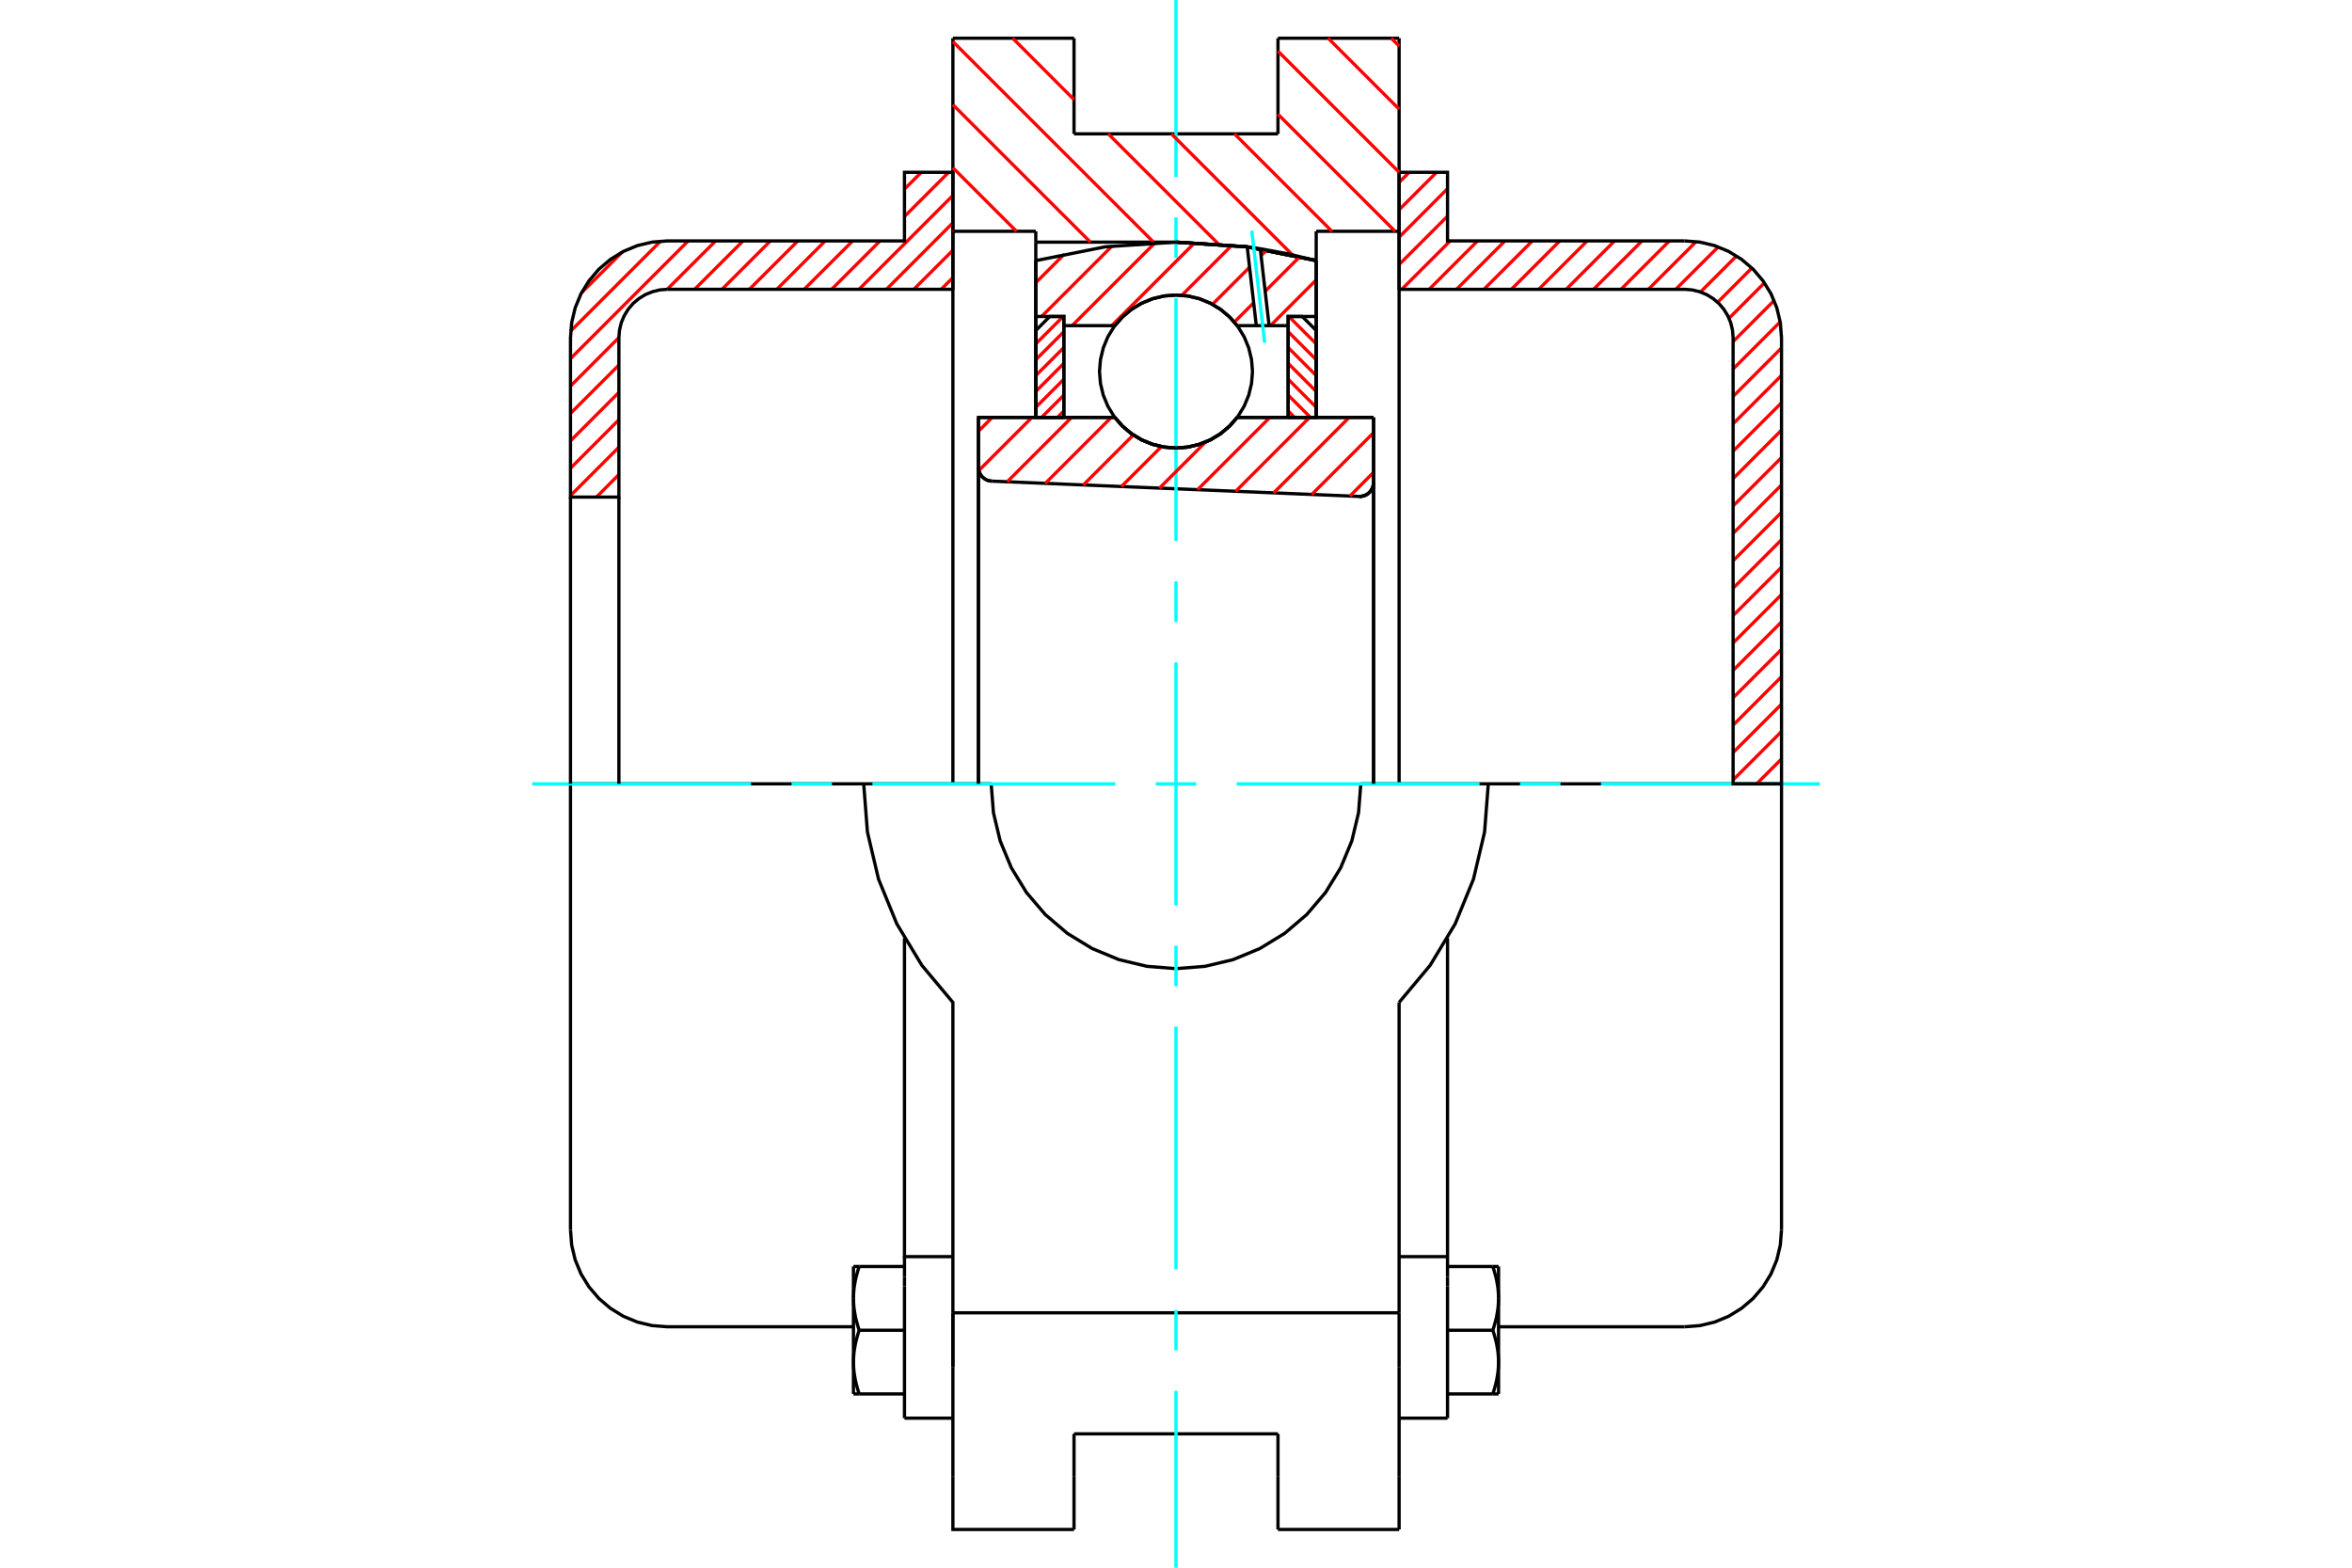<?xml version="1.0" standalone="no"?>
<!DOCTYPE svg PUBLIC "-//W3C//DTD SVG 1.1//EN"
	"http://www.w3.org/Graphics/SVG/1.1/DTD/svg11.dtd">
<svg xmlns="http://www.w3.org/2000/svg" height="100%" width="100%" viewBox="0 0 36000 24000">
	<rect x="-1800" y="-1200" width="39600" height="26400" style="fill:#FFF"/>
	<g style="fill:none; fill-rule:evenodd" transform="matrix(1 0 0 1 0 0)">
		<g style="fill:none; stroke:#000; stroke-width:50; shape-rendering:geometricPrecision">
			<polyline points="20801,7600 20835,7599 20869,7592 20902,7580 20932,7563 20958,7541 20981,7515 21000,7486 21013,7454 21022,7420 21024,7386"/>
			<line x1="21024" y1="6390" x2="21024" y2="7386"/>
			<line x1="18937" y1="6390" x2="21024" y2="6390"/>
			<polyline points="17063,6390 17183,6526 17321,6642 17476,6735 17644,6803 17820,6845 18000,6859 18180,6845 18356,6803 18524,6735 18679,6642 18817,6526 18937,6390"/>
			<line x1="14976" y1="6390" x2="17063" y2="6390"/>
			<line x1="14976" y1="7152" x2="14976" y2="6390"/>
			<polyline points="14976,7152 14978,7185 14986,7216 14998,7247 15015,7275 15035,7300 15060,7322 15087,7340 15117,7354 15149,7362 15181,7366"/>
			<line x1="20801" y1="7600" x2="15181" y2="7366"/>
			<line x1="21024" y1="7386" x2="21024" y2="12000"/>
			<line x1="14976" y1="7152" x2="14976" y2="12000"/>
			<polyline points="20801,7600 20835,7599 20869,7592 20902,7580 20932,7563 20958,7541 20981,7515 21000,7486 21013,7454 21022,7420 21024,7386"/>
			<line x1="21415" y1="585" x2="21415" y2="3541"/>
			<line x1="19561" y1="585" x2="21415" y2="585"/>
			<line x1="19561" y1="2049" x2="19561" y2="585"/>
			<line x1="16439" y1="2049" x2="19561" y2="2049"/>
			<line x1="16439" y1="585" x2="16439" y2="2049"/>
			<line x1="14585" y1="585" x2="16439" y2="585"/>
			<line x1="14585" y1="3541" x2="14585" y2="585"/>
			<line x1="15854" y1="3541" x2="14585" y2="3541"/>
			<line x1="15854" y1="3707" x2="15854" y2="3541"/>
			<line x1="18000" y1="3707" x2="15854" y2="3707"/>
			<polyline points="20146,3990 19082,3778 18000,3707"/>
			<line x1="20146" y1="3541" x2="20146" y2="3990"/>
			<line x1="21415" y1="3541" x2="20146" y2="3541"/>
			<line x1="22780" y1="12000" x2="20829" y2="12000"/>
			<line x1="15171" y1="12000" x2="13220" y2="12000"/>
			<polyline points="15171,12000 15206,12443 15309,12874 15479,13284 15711,13663 15999,14001 16337,14289 16716,14521 17126,14691 17557,14794 18000,14829 18443,14794 18874,14691 19284,14521 19663,14289 20001,14001 20289,13663 20521,13284 20691,12874 20794,12443 20829,12000"/>
			<polyline points="13220,12000 13277,12738 13447,13459 13727,14144 14110,14778 14585,15346 14585,20098"/>
			<line x1="21415" y1="20098" x2="14585" y2="20098"/>
			<line x1="21415" y1="15346" x2="21415" y2="20098"/>
			<polyline points="21415,15346 21890,14778 22273,14144 22553,13459 22723,12738 22780,12000"/>
			<line x1="21415" y1="20927" x2="21415" y2="20098"/>
			<line x1="21415" y1="22605" x2="21415" y2="20927"/>
			<line x1="21415" y1="23415" x2="21415" y2="22605"/>
			<line x1="21415" y1="3541" x2="21415" y2="12000"/>
			<line x1="20146" y1="3990" x2="20146" y2="6386"/>
			<line x1="15854" y1="6390" x2="15854" y2="3707"/>
			<line x1="14585" y1="12000" x2="14585" y2="3541"/>
			<line x1="16439" y1="22605" x2="16439" y2="21951"/>
			<line x1="16439" y1="23415" x2="16439" y2="22605"/>
			<line x1="16439" y1="21951" x2="19561" y2="21951"/>
			<line x1="19561" y1="22605" x2="19561" y2="23415"/>
			<line x1="19561" y1="21951" x2="19561" y2="22605"/>
			<line x1="14585" y1="20927" x2="14585" y2="22605"/>
			<line x1="19561" y1="23415" x2="21415" y2="23415"/>
			<polyline points="14585,22605 14585,23415 16439,23415"/>
			<line x1="14585" y1="20927" x2="14585" y2="20098"/>
			<polyline points="20146,3990 19082,3778 18000,3707"/>
			<line x1="13844" y1="19691" x2="13844" y2="21711"/>
			<line x1="13844" y1="19546" x2="13844" y2="19691"/>
			<line x1="13844" y1="19238" x2="13844" y2="19546"/>
			<polyline points="13844,14362 13844,19238 14585,19238"/>
			<line x1="14585" y1="20098" x2="14585" y2="20927"/>
			<polyline points="13063,20852 13063,20866 13064,20879 13064,20893 13065,20906 13065,20919 13066,20933 13067,20946 13068,20959 13069,20973 13070,20986 13072,20999 13073,21013 13075,21026 13077,21040 13079,21053 13081,21067 13084,21080 13086,21094 13089,21108 13091,21122 13094,21136 13097,21150 13100,21164 13104,21178 13107,21192 13111,21206 13115,21221 13119,21235 13123,21250 13127,21264 13131,21279 13136,21294 13141,21309 13145,21325 13151,21340"/>
			<line x1="13063" y1="21340" x2="13063" y2="20852"/>
			<line x1="13151" y1="21340" x2="13063" y2="21340"/>
			<polyline points="13063,19877 13063,19890 13064,19904 13064,19917 13065,19930 13065,19944 13066,19957 13067,19970 13068,19984 13069,19997 13070,20010 13072,20024 13073,20037 13075,20051 13077,20064 13079,20078 13081,20091 13084,20105 13086,20119 13089,20132 13091,20146 13094,20160 13097,20174 13100,20188 13104,20202 13107,20216 13111,20231 13115,20245 13119,20259 13123,20274 13127,20289 13131,20304 13136,20319 13141,20334 13145,20349 13151,20365"/>
			<line x1="13063" y1="20852" x2="13063" y2="19877"/>
			<polyline points="13151,20365 13145,20380 13141,20395 13136,20410 13131,20425 13127,20440 13123,20455 13119,20470 13115,20484 13111,20499 13107,20513 13104,20527 13100,20541 13097,20555 13094,20569 13091,20583 13089,20597 13086,20611 13084,20624 13081,20638 13079,20651 13077,20665 13075,20678 13073,20692 13072,20705 13070,20719 13069,20732 13068,20745 13067,20759 13066,20772 13065,20785 13065,20799 13064,20812 13064,20826 13063,20839 13063,20852"/>
			<line x1="13063" y1="19389" x2="13151" y2="19389"/>
			<line x1="13063" y1="19877" x2="13063" y2="19389"/>
			<polyline points="13151,19389 13145,19404 13141,19420 13136,19435 13131,19450 13127,19465 13123,19479 13119,19494 13115,19508 13111,19523 13107,19537 13104,19551 13100,19566 13097,19580 13094,19593 13091,19607 13089,19621 13086,19635 13084,19649 13081,19662 13079,19676 13077,19689 13075,19703 13073,19716 13072,19730 13070,19743 13069,19756 13068,19770 13067,19783 13066,19797 13065,19810 13065,19823 13064,19837 13064,19850 13063,19863 13063,19877"/>
			<line x1="13844" y1="20365" x2="13151" y2="20365"/>
			<line x1="13844" y1="19389" x2="13151" y2="19389"/>
			<line x1="13844" y1="21340" x2="13151" y2="21340"/>
			<line x1="10215" y1="12000" x2="8732" y2="12000"/>
			<line x1="13220" y1="12000" x2="10215" y2="12000"/>
			<line x1="8732" y1="12000" x2="8732" y2="18829"/>
			<line x1="13844" y1="21711" x2="14585" y2="21711"/>
			<polyline points="8732,18829 8750,19061 8804,19288 8893,19503 9015,19701 9166,19878 9343,20029 9541,20151 9756,20240 9983,20294 10215,20312 13063,20312"/>
			<line x1="21415" y1="19238" x2="22156" y2="19238"/>
			<line x1="22156" y1="19546" x2="22156" y2="19238"/>
			<line x1="22156" y1="19691" x2="22156" y2="19546"/>
			<line x1="22156" y1="21711" x2="22156" y2="19691"/>
			<line x1="22156" y1="19238" x2="22156" y2="14362"/>
			<line x1="22849" y1="19389" x2="22937" y2="19389"/>
			<polyline points="22937,19877 22937,19863 22936,19850 22936,19837 22935,19823 22935,19810 22934,19797 22933,19783 22932,19770 22931,19756 22930,19743 22928,19730 22927,19716 22925,19703 22923,19689 22921,19676 22919,19662 22916,19649 22914,19635 22911,19621 22909,19607 22906,19593 22903,19580 22900,19566 22896,19551 22893,19537 22889,19523 22885,19508 22881,19494 22877,19479 22873,19465 22869,19450 22864,19435 22859,19420 22855,19404 22849,19389"/>
			<line x1="22937" y1="19389" x2="22937" y2="19877"/>
			<polyline points="22937,20852 22937,20839 22936,20826 22936,20812 22935,20799 22935,20785 22934,20772 22933,20759 22932,20745 22931,20732 22930,20719 22928,20705 22927,20692 22925,20678 22923,20665 22921,20651 22919,20638 22916,20624 22914,20611 22911,20597 22909,20583 22906,20569 22903,20555 22900,20541 22896,20527 22893,20513 22889,20499 22885,20484 22881,20470 22877,20455 22873,20440 22869,20425 22864,20410 22859,20395 22855,20380 22849,20365"/>
			<line x1="22937" y1="19877" x2="22937" y2="20852"/>
			<polyline points="22849,20365 22855,20349 22859,20334 22864,20319 22869,20304 22873,20289 22877,20274 22881,20259 22885,20245 22889,20231 22893,20216 22896,20202 22900,20188 22903,20174 22906,20160 22909,20146 22911,20132 22914,20119 22916,20105 22919,20091 22921,20078 22923,20064 22925,20051 22927,20037 22928,20024 22930,20010 22931,19997 22932,19984 22933,19970 22934,19957 22935,19944 22935,19930 22936,19917 22936,19904 22937,19890 22937,19877"/>
			<line x1="22937" y1="21340" x2="22849" y2="21340"/>
			<line x1="22937" y1="20852" x2="22937" y2="21340"/>
			<polyline points="22849,21340 22855,21325 22859,21309 22864,21294 22869,21279 22873,21264 22877,21250 22881,21235 22885,21221 22889,21206 22893,21192 22896,21178 22900,21164 22903,21150 22906,21136 22909,21122 22911,21108 22914,21094 22916,21080 22919,21067 22921,21053 22923,21040 22925,21026 22927,21013 22928,20999 22930,20986 22931,20973 22932,20959 22933,20946 22934,20933 22935,20919 22935,20906 22936,20893 22936,20879 22937,20866 22937,20852"/>
			<line x1="22156" y1="21340" x2="22849" y2="21340"/>
			<line x1="22156" y1="20365" x2="22849" y2="20365"/>
			<line x1="22156" y1="19389" x2="22849" y2="19389"/>
			<line x1="25785" y1="12000" x2="22780" y2="12000"/>
			<line x1="27268" y1="12000" x2="25785" y2="12000"/>
			<line x1="27268" y1="18829" x2="27268" y2="12000"/>
			<line x1="21415" y1="21711" x2="22156" y2="21711"/>
			<polyline points="25785,20312 26017,20294 26244,20240 26459,20151 26657,20029 26834,19878 26985,19701 27107,19503 27196,19288 27250,19061 27268,18829"/>
			<line x1="22937" y1="20312" x2="25785" y2="20312"/>
		</g>
		<g style="fill:none; stroke:#0FF; stroke-width:50; shape-rendering:geometricPrecision">
			<line x1="8146" y1="12000" x2="11495" y2="12000"/>
			<line x1="12115" y1="12000" x2="12734" y2="12000"/>
			<line x1="13354" y1="12000" x2="17071" y2="12000"/>
			<line x1="17690" y1="12000" x2="18310" y2="12000"/>
			<line x1="18929" y1="12000" x2="22646" y2="12000"/>
			<line x1="23266" y1="12000" x2="23885" y2="12000"/>
			<line x1="24505" y1="12000" x2="27854" y2="12000"/>
			<line x1="18000" y1="24000" x2="18000" y2="21293"/>
			<line x1="18000" y1="20673" x2="18000" y2="20054"/>
			<line x1="18000" y1="19434" x2="18000" y2="15717"/>
			<line x1="18000" y1="15098" x2="18000" y2="14478"/>
			<line x1="18000" y1="13859" x2="18000" y2="10141"/>
			<line x1="18000" y1="9522" x2="18000" y2="8902"/>
			<line x1="18000" y1="8283" x2="18000" y2="4566"/>
			<line x1="18000" y1="3946" x2="18000" y2="3327"/>
			<line x1="18000" y1="2707" x2="18000" y2="0"/>
		</g>
		<g style="fill:none; stroke:#F00; stroke-width:50; shape-rendering:geometricPrecision">
			<line x1="27268" y1="11619" x2="26887" y2="12000"/>
			<line x1="27268" y1="11199" x2="26527" y2="11941"/>
			<line x1="27268" y1="10780" x2="26527" y2="11521"/>
			<line x1="27268" y1="10360" x2="26527" y2="11102"/>
			<line x1="27268" y1="9941" x2="26527" y2="10682"/>
			<line x1="27268" y1="9521" x2="26527" y2="10263"/>
			<line x1="27268" y1="9102" x2="26527" y2="9843"/>
			<line x1="27268" y1="8683" x2="26527" y2="9424"/>
			<line x1="27268" y1="8263" x2="26527" y2="9005"/>
			<line x1="27268" y1="7844" x2="26527" y2="8585"/>
			<line x1="27268" y1="7424" x2="26527" y2="8166"/>
			<line x1="27268" y1="7005" x2="26527" y2="7746"/>
			<line x1="27268" y1="6585" x2="26527" y2="7327"/>
			<line x1="27268" y1="6166" x2="26527" y2="6907"/>
			<line x1="27268" y1="5747" x2="26527" y2="6488"/>
			<line x1="27268" y1="5327" x2="26527" y2="6069"/>
			<line x1="27248" y1="4928" x2="26527" y2="5649"/>
			<line x1="27154" y1="4602" x2="26527" y2="5230"/>
			<line x1="27006" y1="4331" x2="26464" y2="4873"/>
			<line x1="26814" y1="4103" x2="26290" y2="4628"/>
			<line x1="26580" y1="3918" x2="26028" y2="4470"/>
			<line x1="26299" y1="3780" x2="25649" y2="4429"/>
			<line x1="25961" y1="3699" x2="25230" y2="4429"/>
			<line x1="25552" y1="3688" x2="24811" y2="4429"/>
			<line x1="25133" y1="3688" x2="24391" y2="4429"/>
			<line x1="24713" y1="3688" x2="23972" y2="4429"/>
			<line x1="24294" y1="3688" x2="23552" y2="4429"/>
			<line x1="23874" y1="3688" x2="23133" y2="4429"/>
			<line x1="23455" y1="3688" x2="22713" y2="4429"/>
			<line x1="23035" y1="3688" x2="22294" y2="4429"/>
			<line x1="22616" y1="3688" x2="21875" y2="4429"/>
			<line x1="22197" y1="3688" x2="21455" y2="4429"/>
			<line x1="22156" y1="3309" x2="21415" y2="4050"/>
			<line x1="22156" y1="2889" x2="21415" y2="3631"/>
			<line x1="21988" y1="2638" x2="21415" y2="3211"/>
			<line x1="21569" y1="2638" x2="21415" y2="2792"/>
		</g>
		<g style="fill:none; stroke:#000; stroke-width:50; shape-rendering:geometricPrecision">
			<polyline points="21415,4429 21415,2638 22156,2638 22156,3688 25785,3688"/>
			<polyline points="27268,5171 27250,4939 27196,4712 27107,4497 26985,4299 26834,4122 26657,3971 26459,3849 26244,3760 26017,3706 25785,3688"/>
			<polyline points="27268,5171 27268,12000 26527,12000 26527,5171 26518,5055 26491,4942 26446,4834 26385,4735 26310,4646 26221,4571 26122,4510 26014,4466 25901,4438 25785,4429 21415,4429"/>
		</g>
		<g style="fill:none; stroke:#F00; stroke-width:50; shape-rendering:geometricPrecision">
			<line x1="14585" y1="4250" x2="14406" y2="4429"/>
			<line x1="14585" y1="3831" x2="13987" y2="4429"/>
			<line x1="14585" y1="3411" x2="13568" y2="4429"/>
			<line x1="14585" y1="2992" x2="13148" y2="4429"/>
			<line x1="14520" y1="2638" x2="13844" y2="3314"/>
			<line x1="13470" y1="3688" x2="12729" y2="4429"/>
			<line x1="14101" y1="2638" x2="13844" y2="2895"/>
			<line x1="13051" y1="3688" x2="12309" y2="4429"/>
			<line x1="9473" y1="7265" x2="9129" y2="7610"/>
			<line x1="12631" y1="3688" x2="11890" y2="4429"/>
			<line x1="9473" y1="6846" x2="8732" y2="7587"/>
			<line x1="12212" y1="3688" x2="11470" y2="4429"/>
			<line x1="9473" y1="6426" x2="8732" y2="7168"/>
			<line x1="11792" y1="3688" x2="11051" y2="4429"/>
			<line x1="9473" y1="6007" x2="8732" y2="6749"/>
			<line x1="11373" y1="3688" x2="10632" y2="4429"/>
			<line x1="9473" y1="5588" x2="8732" y2="6329"/>
			<line x1="10954" y1="3688" x2="10212" y2="4429"/>
			<line x1="9473" y1="5168" x2="8732" y2="5910"/>
			<line x1="10534" y1="3688" x2="8732" y2="5490"/>
			<line x1="10111" y1="3692" x2="8736" y2="5067"/>
			<line x1="9524" y1="3859" x2="8903" y2="4480"/>
		</g>
		<g style="fill:none; stroke:#000; stroke-width:50; shape-rendering:geometricPrecision">
			<polyline points="14585,4429 14585,2638 13844,2638 13844,3688 10215,3688 9983,3706 9756,3760 9541,3849 9343,3971 9166,4122 9015,4299 8893,4497 8804,4712 8750,4939 8732,5171 8732,7610 9473,7610 9473,5171"/>
			<polyline points="10215,4429 10099,4438 9986,4466 9878,4510 9779,4571 9690,4646 9615,4735 9554,4834 9509,4942 9482,5055 9473,5171"/>
			<line x1="10215" y1="4429" x2="14585" y2="4429"/>
			<line x1="8732" y1="12000" x2="8732" y2="7610"/>
			<line x1="9473" y1="7610" x2="9473" y2="12000"/>
		</g>
		<g style="fill:none; stroke:#F00; stroke-width:50; shape-rendering:geometricPrecision">
			<line x1="21295" y1="585" x2="21415" y2="705"/>
			<line x1="20329" y1="585" x2="21415" y2="1671"/>
			<line x1="19561" y1="783" x2="21415" y2="2637"/>
			<line x1="19561" y1="1749" x2="21353" y2="3541"/>
			<line x1="18895" y1="2049" x2="20387" y2="3541"/>
			<line x1="17929" y1="2049" x2="19785" y2="3905"/>
			<line x1="15500" y1="585" x2="16439" y2="1525"/>
			<line x1="16963" y1="2049" x2="18648" y2="3734"/>
			<line x1="14585" y1="637" x2="17656" y2="3707"/>
			<line x1="14585" y1="1603" x2="16690" y2="3707"/>
			<line x1="14585" y1="2568" x2="15558" y2="3541"/>
			<line x1="14585" y1="3534" x2="14593" y2="3541"/>
		</g>
		<g style="fill:none; stroke:#000; stroke-width:50; shape-rendering:geometricPrecision">
			<polyline points="20146,3990 19082,3778 18000,3707"/>
		</g>
		<g style="fill:none; stroke:#F00; stroke-width:50; shape-rendering:geometricPrecision">
			<line x1="16273" y1="4845" x2="15854" y2="5264"/>
			<line x1="16283" y1="5078" x2="15854" y2="5507"/>
			<line x1="16283" y1="5321" x2="15854" y2="5750"/>
			<line x1="16283" y1="5563" x2="15854" y2="5993"/>
			<line x1="16283" y1="5806" x2="15854" y2="6235"/>
			<line x1="16283" y1="6049" x2="15942" y2="6390"/>
			<line x1="16283" y1="6292" x2="16185" y2="6390"/>
		</g>
		<g style="fill:none; stroke:#000; stroke-width:50; shape-rendering:geometricPrecision">
			<polyline points="16283,6390 16283,4845 16068,4845 15854,5060 15854,6390 16283,6390"/>
		</g>
		<g style="fill:none; stroke:#F00; stroke-width:50; shape-rendering:geometricPrecision">
			<line x1="19727" y1="4845" x2="20146" y2="5264"/>
			<line x1="19717" y1="5078" x2="20146" y2="5507"/>
			<line x1="19717" y1="5321" x2="20146" y2="5750"/>
			<line x1="19717" y1="5563" x2="20146" y2="5993"/>
			<line x1="19717" y1="5806" x2="20146" y2="6235"/>
			<line x1="19717" y1="6049" x2="20058" y2="6390"/>
			<line x1="19717" y1="6292" x2="19815" y2="6390"/>
		</g>
		<g style="fill:none; stroke:#000; stroke-width:50; shape-rendering:geometricPrecision">
			<polyline points="19717,6390 19717,4845 19932,4845 20146,5060 20146,6390 19717,6390"/>
			<polyline points="19171,5688 19156,5505 19113,5326 19043,5156 18947,5000 18828,4860 18688,4741 18532,4645 18362,4574 18183,4531 18000,4517 17817,4531 17638,4574 17468,4645 17312,4741 17172,4860 17053,5000 16957,5156 16887,5326 16844,5505 16829,5688 16844,5871 16887,6050 16957,6219 17053,6376 17172,6516 17312,6635 17468,6731 17638,6801 17817,6844 18000,6859 18183,6844 18362,6801 18532,6731 18688,6635 18828,6516 18947,6376 19043,6219 19113,6050 19156,5871 19171,5688"/>
		</g>
		<g style="fill:none; stroke:#F00; stroke-width:50; shape-rendering:geometricPrecision">
			<line x1="20146" y1="4285" x2="19446" y2="4985"/>
			<line x1="19893" y1="3931" x2="19365" y2="4459"/>
			<line x1="19189" y1="4635" x2="18893" y2="4931"/>
			<line x1="19390" y1="3826" x2="19302" y2="3914"/>
			<line x1="19126" y1="4091" x2="18558" y2="4659"/>
			<line x1="18854" y1="3756" x2="18089" y2="4521"/>
			<line x1="18286" y1="3716" x2="17017" y2="4985"/>
			<line x1="17679" y1="3717" x2="16410" y2="4985"/>
			<line x1="17023" y1="3765" x2="15943" y2="4845"/>
			<line x1="16292" y1="3889" x2="15854" y2="4328"/>
		</g>
		<g style="fill:none; stroke:#000; stroke-width:50; shape-rendering:geometricPrecision">
			<polyline points="15854,6390 15854,4845 15854,3990"/>
			<polyline points="19090,3779 18005,3707 16920,3778 15854,3990"/>
			<polyline points="19290,3808 19190,3793 19090,3779"/>
			<polyline points="20146,3990 19721,3888 19290,3808"/>
			<polyline points="20146,3990 20146,4845 19717,4845 19717,4985 19717,6390"/>
			<polyline points="19717,4985 19425,4985 19229,4985 18937,4985 18817,4850 18679,4734 18524,4641 18356,4573 18180,4531 18000,4517 17820,4531 17644,4573 17476,4641 17321,4734 17183,4850 17063,4985 16283,4985 16283,6390"/>
			<polyline points="16283,4985 16283,4845 15854,4845"/>
			<line x1="20146" y1="4845" x2="20146" y2="6390"/>
		</g>
		<g style="fill:none; stroke:#0FF; stroke-width:50; shape-rendering:geometricPrecision">
			<line x1="19357" y1="5248" x2="19160" y2="3531"/>
		</g>
		<g style="fill:none; stroke:#000; stroke-width:50; shape-rendering:geometricPrecision">
			<line x1="19229" y1="4985" x2="19090" y2="3779"/>
			<line x1="19425" y1="4985" x2="19290" y2="3808"/>
		</g>
		<g style="fill:none; stroke:#F00; stroke-width:50; shape-rendering:geometricPrecision">
			<line x1="21024" y1="7231" x2="20661" y2="7595"/>
			<line x1="21024" y1="6624" x2="20078" y2="7570"/>
			<line x1="20651" y1="6390" x2="19495" y2="7546"/>
			<line x1="20044" y1="6390" x2="18913" y2="7522"/>
			<line x1="19437" y1="6390" x2="18330" y2="7497"/>
			<line x1="18453" y1="6767" x2="17747" y2="7473"/>
			<line x1="17777" y1="6837" x2="17164" y2="7449"/>
			<line x1="17347" y1="6659" x2="16581" y2="7425"/>
			<line x1="17009" y1="6390" x2="15999" y2="7400"/>
			<line x1="16402" y1="6390" x2="15416" y2="7376"/>
			<line x1="15795" y1="6390" x2="14982" y2="7203"/>
			<line x1="15187" y1="6390" x2="14976" y2="6602"/>
		</g>
		<g style="fill:none; stroke:#000; stroke-width:50; shape-rendering:geometricPrecision">
			<polyline points="14976,7152 14978,7185 14986,7216 14998,7247 15015,7275 15035,7300 15060,7322 15087,7340 15117,7354 15149,7362 15181,7366"/>
			<polyline points="20801,7600 20835,7599 20869,7592 20902,7580 20932,7563 20958,7541 20981,7515 21000,7486 21013,7454 21022,7420 21024,7386"/>
			<polyline points="21024,6390 20595,6390 18937,6390"/>
			<polyline points="17063,6390 17183,6526 17321,6642 17476,6735 17644,6803 17820,6845 18000,6859 18180,6845 18356,6803 18524,6735 18679,6642 18817,6526 18937,6390"/>
			<polyline points="17063,6390 15405,6390 14976,6390 14976,12000"/>
			<line x1="21024" y1="12000" x2="21024" y2="6390"/>
		</g>
	</g>
</svg>
